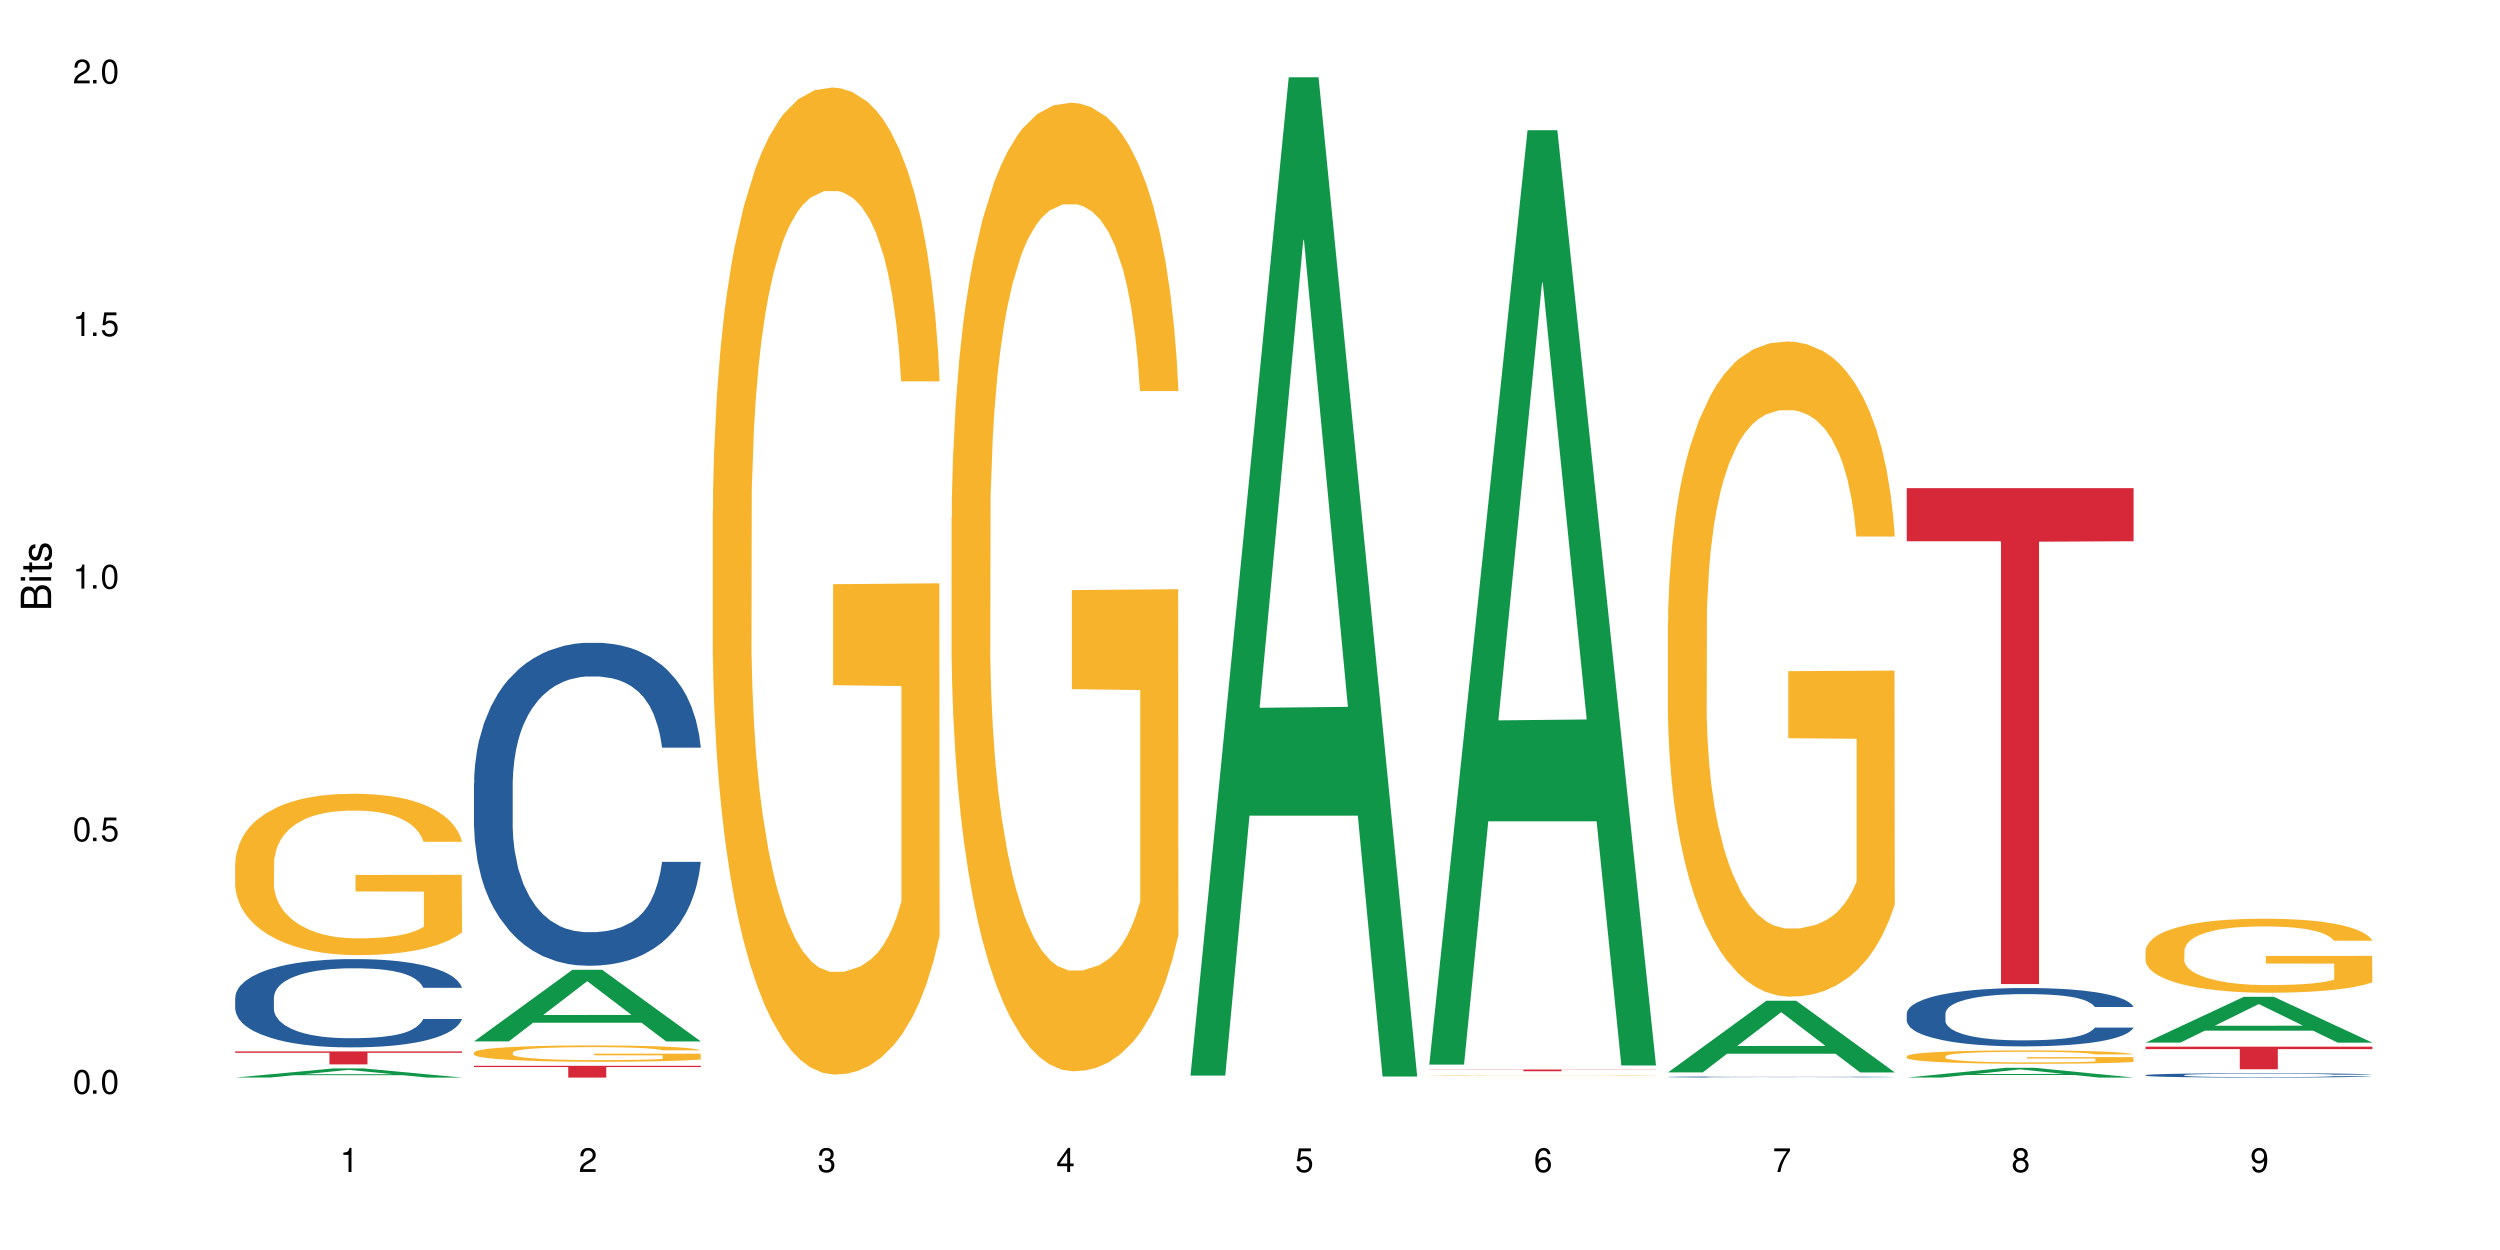 <?xml version="1.0" encoding="UTF-8"?>
<svg xmlns="http://www.w3.org/2000/svg" xmlns:xlink="http://www.w3.org/1999/xlink" width="720" height="360" viewBox="0 0 720 360">
<defs>
<g>
<g id="glyph-0-0">
</g>
<g id="glyph-0-1">
<path d="M 2.641 -6.938 C 2 -6.938 1.422 -6.656 1.078 -6.172 C 0.641 -5.562 0.406 -4.641 0.406 -3.359 C 0.406 -1.016 1.188 0.219 2.641 0.219 C 4.078 0.219 4.859 -1.016 4.859 -3.297 C 4.859 -4.641 4.656 -5.547 4.203 -6.172 C 3.844 -6.656 3.281 -6.938 2.641 -6.938 Z M 2.641 -6.188 C 3.547 -6.188 4 -5.25 4 -3.375 C 4 -1.406 3.562 -0.484 2.625 -0.484 C 1.734 -0.484 1.281 -1.438 1.281 -3.344 C 1.281 -5.25 1.734 -6.188 2.641 -6.188 Z M 2.641 -6.188 "/>
</g>
<g id="glyph-0-2">
<path d="M 1.828 -1 L 0.828 -1 L 0.828 0 L 1.828 0 Z M 1.828 -1 "/>
</g>
<g id="glyph-0-3">
<path d="M 4.562 -6.797 L 1.062 -6.797 L 0.547 -3.094 L 1.328 -3.094 C 1.719 -3.562 2.047 -3.734 2.578 -3.734 C 3.484 -3.734 4.062 -3.109 4.062 -2.094 C 4.062 -1.125 3.484 -0.531 2.578 -0.531 C 1.828 -0.531 1.375 -0.906 1.188 -1.672 L 0.328 -1.672 C 0.453 -1.109 0.547 -0.844 0.75 -0.594 C 1.125 -0.078 1.828 0.219 2.594 0.219 C 3.969 0.219 4.922 -0.781 4.922 -2.219 C 4.922 -3.562 4.031 -4.484 2.719 -4.484 C 2.25 -4.484 1.859 -4.359 1.469 -4.062 L 1.734 -5.969 L 4.562 -5.969 Z M 4.562 -6.797 "/>
</g>
<g id="glyph-0-4">
<path d="M 2.484 -4.938 L 2.484 0 L 3.328 0 L 3.328 -6.938 L 2.766 -6.938 C 2.469 -5.875 2.281 -5.734 0.984 -5.562 L 0.984 -4.938 Z M 2.484 -4.938 "/>
</g>
<g id="glyph-0-5">
<path d="M 4.859 -0.828 L 1.281 -0.828 C 1.359 -1.406 1.672 -1.781 2.5 -2.281 L 3.469 -2.828 C 4.406 -3.344 4.906 -4.062 4.906 -4.906 C 4.906 -5.484 4.672 -6.031 4.266 -6.406 C 3.859 -6.766 3.375 -6.938 2.719 -6.938 C 1.859 -6.938 1.219 -6.625 0.844 -6.031 C 0.609 -5.672 0.5 -5.234 0.484 -4.531 L 1.328 -4.531 C 1.359 -5.016 1.406 -5.281 1.531 -5.516 C 1.75 -5.938 2.188 -6.203 2.703 -6.203 C 3.469 -6.203 4.031 -5.641 4.031 -4.891 C 4.031 -4.344 3.719 -3.859 3.125 -3.516 L 2.234 -3 C 0.812 -2.172 0.406 -1.531 0.328 -0.016 L 4.859 -0.016 Z M 4.859 -0.828 "/>
</g>
<g id="glyph-0-6">
<path d="M 2.125 -3.188 L 2.578 -3.188 C 3.5 -3.188 3.984 -2.766 3.984 -1.922 C 3.984 -1.062 3.469 -0.531 2.594 -0.531 C 1.656 -0.531 1.203 -1 1.156 -2.016 L 0.312 -2.016 C 0.344 -1.453 0.438 -1.094 0.609 -0.781 C 0.953 -0.109 1.625 0.219 2.547 0.219 C 3.953 0.219 4.859 -0.625 4.859 -1.938 C 4.859 -2.828 4.516 -3.297 3.703 -3.594 C 4.344 -3.844 4.656 -4.328 4.656 -5.031 C 4.656 -6.219 3.875 -6.938 2.578 -6.938 C 1.203 -6.938 0.484 -6.172 0.453 -4.703 L 1.297 -4.703 C 1.312 -5.125 1.344 -5.359 1.453 -5.578 C 1.641 -5.969 2.062 -6.203 2.594 -6.203 C 3.344 -6.203 3.797 -5.75 3.797 -5 C 3.797 -4.516 3.609 -4.219 3.25 -4.047 C 3.016 -3.953 2.703 -3.922 2.125 -3.906 Z M 2.125 -3.188 "/>
</g>
<g id="glyph-0-7">
<path d="M 3.141 -1.672 L 3.141 0 L 3.984 0 L 3.984 -1.672 L 4.984 -1.672 L 4.984 -2.438 L 3.984 -2.438 L 3.984 -6.938 L 3.359 -6.938 L 0.266 -2.578 L 0.266 -1.672 Z M 3.141 -2.438 L 1 -2.438 L 3.141 -5.5 Z M 3.141 -2.438 "/>
</g>
<g id="glyph-0-8">
<path d="M 4.781 -5.125 C 4.609 -6.266 3.891 -6.938 2.844 -6.938 C 2.094 -6.938 1.422 -6.578 1.031 -5.953 C 0.594 -5.266 0.406 -4.422 0.406 -3.172 C 0.406 -2 0.578 -1.25 0.984 -0.641 C 1.359 -0.078 1.953 0.219 2.703 0.219 C 3.984 0.219 4.922 -0.75 4.922 -2.094 C 4.922 -3.375 4.062 -4.281 2.844 -4.281 C 2.172 -4.281 1.641 -4.031 1.281 -3.516 C 1.281 -5.234 1.828 -6.188 2.797 -6.188 C 3.391 -6.188 3.797 -5.797 3.938 -5.125 Z M 2.734 -3.531 C 3.547 -3.531 4.062 -2.953 4.062 -2.031 C 4.062 -1.156 3.484 -0.531 2.703 -0.531 C 1.922 -0.531 1.328 -1.188 1.328 -2.078 C 1.328 -2.938 1.906 -3.531 2.734 -3.531 Z M 2.734 -3.531 "/>
</g>
<g id="glyph-0-9">
<path d="M 4.984 -6.797 L 0.438 -6.797 L 0.438 -5.969 L 4.109 -5.969 C 2.5 -3.656 1.828 -2.234 1.328 0 L 2.219 0 C 2.594 -2.172 3.453 -4.047 4.984 -6.094 Z M 4.984 -6.797 "/>
</g>
<g id="glyph-0-10">
<path d="M 3.75 -3.656 C 4.469 -4.094 4.688 -4.438 4.688 -5.078 C 4.688 -6.172 3.844 -6.938 2.641 -6.938 C 1.438 -6.938 0.594 -6.172 0.594 -5.094 C 0.594 -4.438 0.812 -4.094 1.516 -3.656 C 0.734 -3.266 0.359 -2.703 0.359 -1.922 C 0.359 -0.656 1.281 0.219 2.641 0.219 C 3.984 0.219 4.922 -0.656 4.922 -1.922 C 4.922 -2.703 4.531 -3.266 3.75 -3.656 Z M 2.641 -6.188 C 3.359 -6.188 3.812 -5.75 3.812 -5.062 C 3.812 -4.406 3.344 -3.984 2.641 -3.984 C 1.922 -3.984 1.453 -4.406 1.453 -5.078 C 1.453 -5.75 1.922 -6.188 2.641 -6.188 Z M 2.641 -3.266 C 3.484 -3.266 4.062 -2.719 4.062 -1.906 C 4.062 -1.078 3.484 -0.531 2.625 -0.531 C 1.797 -0.531 1.219 -1.094 1.219 -1.906 C 1.219 -2.719 1.781 -3.266 2.641 -3.266 Z M 2.641 -3.266 "/>
</g>
<g id="glyph-0-11">
<path d="M 0.516 -1.578 C 0.672 -0.453 1.406 0.219 2.438 0.219 C 3.188 0.219 3.859 -0.141 4.266 -0.766 C 4.688 -1.453 4.891 -2.297 4.891 -3.547 C 4.891 -4.719 4.703 -5.453 4.312 -6.078 C 3.938 -6.641 3.344 -6.938 2.594 -6.938 C 1.297 -6.938 0.359 -5.969 0.359 -4.625 C 0.359 -3.344 1.234 -2.453 2.453 -2.453 C 3.094 -2.453 3.578 -2.672 4.016 -3.203 C 4 -1.484 3.469 -0.531 2.5 -0.531 C 1.906 -0.531 1.484 -0.906 1.359 -1.578 Z M 2.578 -6.203 C 3.375 -6.203 3.969 -5.531 3.969 -4.641 C 3.969 -3.797 3.391 -3.188 2.547 -3.188 C 1.734 -3.188 1.234 -3.766 1.234 -4.688 C 1.234 -5.562 1.797 -6.203 2.578 -6.203 Z M 2.578 -6.203 "/>
</g>
<g id="glyph-1-0">
</g>
<g id="glyph-1-1">
<path d="M 0 -0.953 L 0 -4.891 C 0 -5.719 -0.234 -6.344 -0.734 -6.797 C -1.188 -7.234 -1.812 -7.469 -2.5 -7.469 C -3.547 -7.469 -4.188 -7 -4.625 -5.875 C -4.984 -6.688 -5.625 -7.094 -6.531 -7.094 C -7.172 -7.094 -7.734 -6.859 -8.141 -6.391 C -8.562 -5.922 -8.75 -5.344 -8.75 -4.5 L -8.75 -0.953 Z M -4.984 -2.062 L -7.766 -2.062 L -7.766 -4.219 C -7.766 -4.844 -7.688 -5.203 -7.453 -5.5 C -7.219 -5.812 -6.859 -5.969 -6.375 -5.969 C -5.891 -5.969 -5.531 -5.812 -5.297 -5.5 C -5.062 -5.203 -4.984 -4.844 -4.984 -4.219 Z M -0.984 -2.062 L -4 -2.062 L -4 -4.781 C -4 -5.766 -3.438 -6.359 -2.484 -6.359 C -1.547 -6.359 -0.984 -5.766 -0.984 -4.781 Z M -0.984 -2.062 "/>
</g>
<g id="glyph-1-2">
<path d="M -6.281 -1.797 L -6.281 -0.797 L 0 -0.797 L 0 -1.797 Z M -8.75 -1.797 L -8.75 -0.797 L -7.484 -0.797 L -7.484 -1.797 Z M -8.75 -1.797 "/>
</g>
<g id="glyph-1-3">
<path d="M -6.281 -3.047 L -6.281 -2.016 L -8.016 -2.016 L -8.016 -1.016 L -6.281 -1.016 L -6.281 -0.172 L -5.469 -0.172 L -5.469 -1.016 L -0.719 -1.016 C -0.078 -1.016 0.281 -1.453 0.281 -2.234 C 0.281 -2.5 0.25 -2.719 0.188 -3.047 L -0.641 -3.047 C -0.609 -2.906 -0.594 -2.766 -0.594 -2.562 C -0.594 -2.141 -0.719 -2.016 -1.156 -2.016 L -5.469 -2.016 L -5.469 -3.047 Z M -6.281 -3.047 "/>
</g>
<g id="glyph-1-4">
<path d="M -4.531 -5.25 C -5.766 -5.25 -6.469 -4.422 -6.469 -2.969 C -6.469 -1.516 -5.719 -0.562 -4.547 -0.562 C -3.562 -0.562 -3.094 -1.062 -2.734 -2.562 L -2.516 -3.484 C -2.344 -4.188 -2.094 -4.469 -1.641 -4.469 C -1.047 -4.469 -0.641 -3.875 -0.641 -3 C -0.641 -2.453 -0.797 -2 -1.062 -1.75 C -1.25 -1.594 -1.422 -1.531 -1.875 -1.469 L -1.875 -0.406 C -0.422 -0.453 0.281 -1.266 0.281 -2.922 C 0.281 -4.5 -0.5 -5.516 -1.719 -5.516 C -2.656 -5.516 -3.172 -4.984 -3.469 -3.734 L -3.703 -2.766 C -3.891 -1.953 -4.156 -1.609 -4.594 -1.609 C -5.188 -1.609 -5.547 -2.125 -5.547 -2.938 C -5.547 -3.75 -5.203 -4.172 -4.531 -4.203 Z M -4.531 -5.25 "/>
</g>
</g>
</defs>
<rect x="-72" y="-36" width="864" height="432" fill="rgb(100%, 100%, 100%)" fill-opacity="1"/>
<path fill-rule="nonzero" fill="rgb(6.275%, 58.824%, 28.235%)" fill-opacity="1" d="M 67.73 310.336 L 67.801 310.336 L 96.07 307.699 L 104.656 307.699 L 133.066 310.34 L 123.082 310.34 L 115.965 309.652 L 84.762 309.652 L 77.781 310.336 L 67.73 310.336 L 87.766 309.367 L 113.102 309.363 L 100.469 308.133 L 100.328 308.129 L 100.188 308.137 L 87.695 309.363 L 87.766 309.367 Z M 67.73 310.336 "/>
<path fill-rule="nonzero" fill="rgb(14.51%, 36.078%, 60%)" fill-opacity="1" d="M 67.73 287.293 L 67.812 287.27 L 67.812 286.711 L 68.051 285.828 L 68.605 284.711 L 69.164 283.945 L 70.598 282.574 L 72.59 281.25 L 74.664 280.23 L 76.176 279.625 L 77.531 279.16 L 80.637 278.301 L 82.629 277.859 L 84.781 277.465 L 87.41 277.07 L 89.324 276.836 L 93.625 276.465 L 96.812 276.301 L 99.281 276.234 L 104.621 276.234 L 107.809 276.324 L 110.117 276.441 L 112.668 276.629 L 114.82 276.836 L 118.562 277.348 L 121.91 278 L 123.426 278.371 L 125.816 279.09 L 127.648 279.789 L 128.922 280.391 L 130.355 281.25 L 131.629 282.297 L 132.586 283.48 L 133.066 284.48 L 121.91 284.48 L 121.352 283.551 L 120.715 282.832 L 119.52 281.879 L 118.324 281.203 L 116.652 280.531 L 115.137 280.09 L 113.066 279.648 L 111.234 279.367 L 109.32 279.16 L 107.488 279.02 L 103.984 278.883 L 99.922 278.883 L 98.406 278.926 L 95.297 279.113 L 93.625 279.277 L 91.234 279.602 L 89.562 279.902 L 87.57 280.367 L 86.215 280.762 L 84.543 281.367 L 83.348 281.902 L 81.992 282.668 L 81.195 283.25 L 80.48 283.898 L 79.84 284.664 L 79.363 285.48 L 79.043 286.34 L 78.887 287.176 L 78.887 290.777 L 79.043 291.613 L 79.441 292.59 L 80.48 294.004 L 81.992 295.238 L 83.746 296.211 L 85.418 296.91 L 86.375 297.234 L 87.648 297.605 L 89.641 298.07 L 92.512 298.535 L 94.184 298.723 L 96.734 298.906 L 99.363 299 L 102.867 299 L 105.977 298.906 L 108.047 298.789 L 110.199 298.605 L 113.145 298.211 L 114.98 297.84 L 116.57 297.398 L 117.766 296.957 L 118.562 296.582 L 119.758 295.863 L 120.715 295.074 L 121.434 294.262 L 121.91 293.473 L 133.066 293.473 L 132.586 294.398 L 131.871 295.305 L 131.152 295.98 L 130.039 296.793 L 128.762 297.512 L 126.93 298.328 L 125.418 298.859 L 123.426 299.441 L 121.59 299.883 L 119.602 300.277 L 116.652 300.742 L 114.738 300.977 L 112.668 301.184 L 110.199 301.371 L 107.09 301.531 L 103.746 301.625 L 100.637 301.648 L 97.289 301.602 L 94.82 301.508 L 91.555 301.301 L 87.492 300.883 L 84.543 300.441 L 82.23 300 L 80.238 299.535 L 78.008 298.906 L 75.141 297.887 L 73.387 297.094 L 72.191 296.445 L 70.84 295.539 L 69.883 294.727 L 68.766 293.426 L 67.969 291.773 L 67.73 290.496 Z M 67.73 287.293 "/>
<path fill-rule="nonzero" fill="rgb(96.863%, 70.196%, 16.863%)" fill-opacity="1" d="M 67.73 248.504 L 67.812 248.461 L 67.812 247.609 L 68.129 245.699 L 68.926 243.07 L 69.961 240.902 L 71.078 239.207 L 71.793 238.312 L 72.988 237.039 L 74.023 236.105 L 76.656 234.195 L 80 232.414 L 81.832 231.648 L 83.906 230.93 L 86.852 230.121 L 88.207 229.824 L 92.352 229.145 L 97.051 228.719 L 102.23 228.594 L 104.621 228.637 L 107.887 228.805 L 112.348 229.273 L 114.898 229.695 L 116.891 230.121 L 118.961 230.672 L 121.512 231.523 L 123.902 232.543 L 125.816 233.559 L 127.727 234.832 L 129.32 236.191 L 130.676 237.676 L 131.871 239.461 L 132.586 240.945 L 133.066 242.434 L 121.988 242.434 L 121.352 240.945 L 120.637 239.801 L 119.441 238.398 L 118.246 237.379 L 117.051 236.574 L 114.82 235.469 L 112.906 234.789 L 110.516 234.195 L 108.207 233.816 L 105.578 233.559 L 103.984 233.477 L 99.762 233.477 L 95.938 233.773 L 93.707 234.113 L 92.113 234.453 L 89.879 235.09 L 88.527 235.598 L 87.73 235.938 L 85.34 237.254 L 83.746 238.441 L 82.871 239.25 L 81.754 240.523 L 80.957 241.668 L 80.082 243.367 L 79.602 244.641 L 78.965 247.527 L 78.887 255.168 L 79.125 256.781 L 79.602 258.52 L 80.238 260.047 L 81.195 261.66 L 82.152 262.895 L 83.824 264.547 L 85.258 265.652 L 86.375 266.375 L 88.527 267.52 L 89.402 267.902 L 91.473 268.664 L 93.625 269.262 L 96.254 269.77 L 98.246 270.023 L 101.434 270.238 L 105.496 270.238 L 110.277 269.98 L 113.305 269.641 L 115.379 269.301 L 116.73 269.004 L 118.406 268.539 L 119.602 268.113 L 120.715 267.648 L 122.07 266.926 L 122.07 256.781 L 102.391 256.738 L 102.391 251.984 L 132.984 251.941 L 133.066 268.539 L 131.391 269.684 L 129.32 270.789 L 127.328 271.637 L 125.258 272.359 L 122.309 273.164 L 119.918 273.676 L 116.254 274.27 L 112.906 274.652 L 109.402 274.906 L 106.293 275.035 L 102.629 275.074 L 99.363 274.992 L 95.855 274.734 L 93.066 274.398 L 90.52 273.973 L 87.969 273.422 L 84.781 272.527 L 82.711 271.809 L 80.559 270.914 L 78.406 269.855 L 76.496 268.707 L 75.219 267.816 L 73.945 266.797 L 72.59 265.523 L 71.316 264.082 L 70.359 262.766 L 69.484 261.281 L 68.848 259.879 L 68.211 257.969 L 67.891 256.441 L 67.73 255.125 Z M 67.73 248.504 "/>
<path fill-rule="nonzero" fill="rgb(83.922%, 15.686%, 22.353%)" fill-opacity="1" d="M 67.73 302.805 L 133.066 302.805 L 133.066 303.207 L 105.836 303.207 L 105.836 306.543 L 94.879 306.543 L 94.879 303.211 L 94.723 303.207 L 67.73 303.207 Z M 67.73 302.805 "/>
<path fill-rule="nonzero" fill="rgb(6.275%, 58.824%, 28.235%)" fill-opacity="1" d="M 136.504 299.914 L 136.574 299.895 L 164.844 279.305 L 173.43 279.305 L 201.836 299.934 L 191.855 299.934 L 184.738 294.547 L 153.535 294.547 L 146.555 299.914 L 136.504 299.914 L 156.535 292.32 L 181.875 292.301 L 169.242 282.672 L 169.102 282.652 L 168.961 282.711 L 156.469 292.301 L 156.535 292.32 Z M 136.504 299.914 "/>
<path fill-rule="nonzero" fill="rgb(14.51%, 36.078%, 60%)" fill-opacity="1" d="M 136.504 225.609 L 136.582 225.523 L 136.582 223.484 L 136.824 220.254 L 137.379 216.172 L 137.938 213.367 L 139.371 208.352 L 141.363 203.508 L 143.434 199.766 L 144.949 197.555 L 146.305 195.855 L 149.41 192.711 L 151.402 191.094 L 153.555 189.648 L 156.184 188.203 L 158.098 187.355 L 162.398 185.992 L 165.586 185.398 L 168.055 185.145 L 173.395 185.145 L 176.582 185.484 L 178.891 185.91 L 181.441 186.59 L 183.594 187.355 L 187.336 189.223 L 190.684 191.605 L 192.195 192.965 L 194.586 195.602 L 196.418 198.152 L 197.695 200.359 L 199.129 203.508 L 200.402 207.332 L 201.359 211.668 L 201.836 215.324 L 190.684 215.324 L 190.125 211.922 L 189.488 209.285 L 188.293 205.801 L 187.098 203.336 L 185.426 200.871 L 183.91 199.254 L 181.84 197.641 L 180.008 196.621 L 178.094 195.855 L 176.262 195.344 L 172.758 194.836 L 168.691 194.836 L 167.18 195.004 L 164.07 195.684 L 162.398 196.281 L 160.008 197.469 L 158.336 198.574 L 156.344 200.277 L 154.988 201.723 L 153.316 203.93 L 152.121 205.887 L 150.766 208.691 L 149.969 210.816 L 149.25 213.199 L 148.613 216.004 L 148.137 218.977 L 147.816 222.125 L 147.66 225.184 L 147.66 238.359 L 147.816 241.422 L 148.215 244.992 L 149.25 250.176 L 150.766 254.684 L 152.52 258.254 L 154.191 260.805 L 155.148 261.992 L 156.422 263.355 L 158.414 265.055 L 161.281 266.754 L 162.957 267.434 L 165.504 268.113 L 168.137 268.453 L 171.641 268.453 L 174.746 268.113 L 176.82 267.691 L 178.973 267.008 L 181.918 265.562 L 183.75 264.203 L 185.344 262.59 L 186.539 260.973 L 187.336 259.613 L 188.531 256.977 L 189.488 254.09 L 190.203 251.113 L 190.684 248.223 L 201.836 248.223 L 201.359 251.621 L 200.645 254.938 L 199.926 257.402 L 198.809 260.379 L 197.535 263.016 L 195.703 265.988 L 194.188 267.945 L 192.195 270.07 L 190.363 271.684 L 188.371 273.129 L 185.426 274.832 L 183.512 275.68 L 181.441 276.445 L 178.973 277.125 L 175.863 277.723 L 172.516 278.062 L 169.41 278.145 L 166.062 277.977 L 163.594 277.637 L 160.328 276.871 L 156.262 275.34 L 153.316 273.727 L 151.004 272.109 L 149.012 270.41 L 146.781 268.113 L 143.914 264.375 L 142.16 261.484 L 140.965 259.105 L 139.609 255.789 L 138.656 252.812 L 137.539 248.051 L 136.742 242.016 L 136.504 237.34 Z M 136.504 225.609 "/>
<path fill-rule="nonzero" fill="rgb(96.863%, 70.196%, 16.863%)" fill-opacity="1" d="M 136.504 303.105 L 136.582 303.102 L 136.582 303.016 L 136.902 302.82 L 137.699 302.555 L 138.734 302.336 L 139.852 302.164 L 140.566 302.074 L 141.762 301.945 L 142.797 301.852 L 145.426 301.656 L 148.773 301.477 L 150.605 301.398 L 152.68 301.328 L 155.625 301.246 L 156.98 301.215 L 161.125 301.145 L 165.824 301.102 L 171.004 301.09 L 173.395 301.094 L 176.66 301.113 L 181.121 301.16 L 183.672 301.203 L 185.664 301.246 L 187.734 301.301 L 190.285 301.387 L 192.676 301.488 L 194.586 301.594 L 196.5 301.723 L 198.094 301.859 L 199.449 302.008 L 200.645 302.191 L 201.359 302.34 L 201.836 302.488 L 190.762 302.488 L 190.125 302.34 L 189.41 302.223 L 188.215 302.082 L 187.02 301.98 L 185.824 301.898 L 183.594 301.785 L 181.68 301.719 L 179.289 301.656 L 176.98 301.617 L 174.348 301.594 L 172.758 301.582 L 168.535 301.582 L 164.707 301.613 L 162.477 301.648 L 160.883 301.684 L 158.652 301.746 L 157.301 301.797 L 156.504 301.832 L 154.113 301.965 L 152.52 302.086 L 151.641 302.168 L 150.527 302.297 L 149.73 302.414 L 148.852 302.586 L 148.375 302.715 L 147.738 303.004 L 147.66 303.777 L 147.898 303.941 L 148.375 304.117 L 149.012 304.273 L 149.969 304.438 L 150.926 304.559 L 152.598 304.727 L 154.031 304.84 L 155.148 304.914 L 157.301 305.027 L 158.176 305.066 L 160.246 305.145 L 162.398 305.203 L 165.027 305.258 L 167.02 305.281 L 170.207 305.305 L 174.27 305.305 L 179.051 305.277 L 182.078 305.242 L 184.148 305.207 L 185.504 305.18 L 187.176 305.133 L 188.371 305.09 L 189.488 305.043 L 190.844 304.969 L 190.844 303.941 L 171.164 303.938 L 171.164 303.457 L 201.758 303.453 L 201.836 305.133 L 200.164 305.246 L 198.094 305.359 L 196.102 305.445 L 194.031 305.52 L 191.082 305.602 L 188.691 305.652 L 185.027 305.711 L 181.68 305.75 L 178.176 305.777 L 175.066 305.789 L 171.402 305.793 L 168.137 305.785 L 164.629 305.758 L 161.84 305.723 L 159.289 305.68 L 156.742 305.625 L 153.555 305.535 L 151.484 305.461 L 149.332 305.371 L 147.18 305.266 L 145.27 305.148 L 143.992 305.059 L 142.719 304.957 L 141.363 304.828 L 140.09 304.68 L 139.133 304.547 L 138.258 304.398 L 137.617 304.254 L 136.98 304.062 L 136.664 303.906 L 136.504 303.773 Z M 136.504 303.105 "/>
<path fill-rule="nonzero" fill="rgb(83.922%, 15.686%, 22.353%)" fill-opacity="1" d="M 136.504 306.949 L 201.836 306.949 L 201.836 307.312 L 174.609 307.316 L 174.609 310.34 L 163.652 310.34 L 163.652 307.32 L 163.496 307.312 L 136.504 307.312 Z M 136.504 306.949 "/>
<path fill-rule="nonzero" fill="rgb(96.863%, 70.196%, 16.863%)" fill-opacity="1" d="M 205.277 146.961 L 205.355 146.699 L 205.355 141.508 L 205.676 129.824 L 206.473 113.727 L 207.508 100.488 L 208.621 90.102 L 209.34 84.648 L 210.535 76.863 L 211.57 71.148 L 214.199 59.465 L 217.547 48.562 L 219.379 43.891 L 221.449 39.477 L 224.398 34.543 L 225.754 32.727 L 229.895 28.57 L 234.598 25.977 L 239.777 25.195 L 242.168 25.457 L 245.434 26.492 L 249.895 29.352 L 252.445 31.945 L 254.438 34.543 L 256.508 37.918 L 259.059 43.109 L 261.449 49.34 L 263.359 55.57 L 265.273 63.359 L 266.867 71.668 L 268.219 80.754 L 269.414 91.66 L 270.133 100.746 L 270.609 109.832 L 259.535 109.832 L 258.898 100.746 L 258.18 93.738 L 256.984 85.168 L 255.789 78.938 L 254.594 74.004 L 252.363 67.254 L 250.453 63.102 L 248.062 59.465 L 245.75 57.129 L 243.121 55.57 L 241.527 55.055 L 237.305 55.055 L 233.48 56.871 L 231.25 58.945 L 229.656 61.023 L 227.426 64.918 L 226.07 68.035 L 225.273 70.109 L 222.883 78.16 L 221.293 85.43 L 220.414 90.363 L 219.301 98.152 L 218.504 105.16 L 217.625 115.547 L 217.148 123.336 L 216.512 140.988 L 216.43 187.723 L 216.672 197.586 L 217.148 208.23 L 217.785 217.578 L 218.742 227.445 L 219.699 234.973 L 221.371 245.098 L 222.805 251.848 L 223.922 256.262 L 226.07 263.273 L 226.949 265.609 L 229.02 270.281 L 231.172 273.918 L 233.801 277.031 L 235.793 278.59 L 238.98 279.887 L 243.043 279.887 L 247.824 278.332 L 250.852 276.254 L 252.922 274.176 L 254.277 272.359 L 255.949 269.504 L 257.145 266.906 L 258.262 264.051 L 259.613 259.637 L 259.613 197.586 L 239.934 197.328 L 239.934 168.25 L 270.531 167.988 L 270.609 269.504 L 268.938 276.512 L 266.867 283.262 L 264.875 288.457 L 262.801 292.871 L 259.855 297.801 L 257.465 300.918 L 253.801 304.551 L 250.453 306.891 L 246.945 308.445 L 243.84 309.227 L 240.176 309.484 L 236.906 308.965 L 233.402 307.41 L 230.613 305.332 L 228.062 302.734 L 225.516 299.359 L 222.328 293.906 L 220.254 289.496 L 218.105 284.043 L 215.953 277.551 L 214.039 270.543 L 212.766 265.09 L 211.492 258.859 L 210.137 251.07 L 208.863 242.242 L 207.906 234.195 L 207.027 225.105 L 206.391 216.539 L 205.754 204.855 L 205.438 195.512 L 205.277 187.461 Z M 205.277 146.961 "/>
<path fill-rule="nonzero" fill="rgb(96.863%, 70.196%, 16.863%)" fill-opacity="1" d="M 274.051 149.055 L 274.129 148.801 L 274.129 143.703 L 274.449 132.238 L 275.246 116.445 L 276.281 103.449 L 277.395 93.262 L 278.113 87.91 L 279.309 80.266 L 280.344 74.664 L 282.973 63.199 L 286.32 52.496 L 288.152 47.91 L 290.223 43.582 L 293.172 38.738 L 294.527 36.957 L 298.668 32.879 L 303.371 30.332 L 308.547 29.57 L 310.938 29.824 L 314.207 30.844 L 318.668 33.645 L 321.219 36.191 L 323.207 38.738 L 325.281 42.051 L 327.832 47.148 L 330.219 53.262 L 332.133 59.375 L 334.043 67.02 L 335.637 75.172 L 336.992 84.09 L 338.188 94.789 L 338.906 103.707 L 339.383 112.621 L 328.309 112.621 L 327.672 103.707 L 326.953 96.828 L 325.758 88.418 L 324.562 82.305 L 323.367 77.465 L 321.137 70.84 L 319.227 66.766 L 316.836 63.199 L 314.523 60.906 L 311.895 59.375 L 310.301 58.867 L 306.078 58.867 L 302.254 60.648 L 300.023 62.688 L 298.43 64.727 L 296.199 68.547 L 294.844 71.605 L 294.047 73.645 L 291.656 81.539 L 290.062 88.676 L 289.188 93.516 L 288.07 101.156 L 287.273 108.035 L 286.398 118.227 L 285.922 125.871 L 285.285 143.195 L 285.203 189.051 L 285.441 198.734 L 285.922 209.18 L 286.559 218.352 L 287.516 228.031 L 288.469 235.422 L 290.145 245.355 L 291.578 251.98 L 292.691 256.312 L 294.844 263.191 L 295.723 265.484 L 297.793 270.066 L 299.945 273.637 L 302.574 276.691 L 304.566 278.223 L 307.75 279.496 L 311.816 279.496 L 316.598 277.965 L 319.625 275.93 L 321.695 273.891 L 323.051 272.105 L 324.723 269.305 L 325.918 266.758 L 327.035 263.953 L 328.387 259.621 L 328.387 198.734 L 308.707 198.48 L 308.707 169.945 L 339.305 169.691 L 339.383 269.305 L 337.711 276.184 L 335.637 282.805 L 333.645 287.902 L 331.574 292.234 L 328.625 297.074 L 326.238 300.129 L 322.57 303.699 L 319.227 305.992 L 315.719 307.52 L 312.613 308.285 L 308.945 308.539 L 305.68 308.027 L 302.176 306.5 L 299.387 304.461 L 296.836 301.914 L 294.285 298.602 L 291.102 293.254 L 289.027 288.922 L 286.875 283.57 L 284.727 277.203 L 282.812 270.324 L 281.539 264.973 L 280.266 258.859 L 278.91 251.215 L 277.633 242.555 L 276.68 234.656 L 275.801 225.738 L 275.164 217.332 L 274.527 205.867 L 274.207 196.695 L 274.051 188.797 Z M 274.051 149.055 "/>
<path fill-rule="nonzero" fill="rgb(6.275%, 58.824%, 28.235%)" fill-opacity="1" d="M 342.82 309.766 L 342.891 309.496 L 371.16 22.25 L 379.746 22.25 L 408.156 310.035 L 398.176 310.035 L 391.055 234.914 L 359.852 234.914 L 352.875 309.766 L 342.82 309.766 L 362.855 203.84 L 388.191 203.57 L 375.559 69.27 L 375.418 69 L 375.281 69.812 L 362.785 203.57 L 362.855 203.84 Z M 342.82 309.766 "/>
<path fill-rule="nonzero" fill="rgb(6.275%, 58.824%, 28.235%)" fill-opacity="1" d="M 411.594 306.605 L 411.664 306.355 L 439.934 37.492 L 448.52 37.492 L 476.93 306.859 L 466.945 306.859 L 459.828 236.547 L 428.625 236.547 L 421.645 306.605 L 411.594 306.605 L 431.629 207.461 L 456.965 207.207 L 444.332 81.504 L 444.191 81.25 L 444.051 82.008 L 431.559 207.207 L 431.629 207.461 Z M 411.594 306.605 "/>
<path fill-rule="nonzero" fill="rgb(96.863%, 70.196%, 16.863%)" fill-opacity="1" d="M 411.594 309.734 L 411.676 309.734 L 411.676 309.73 L 411.992 309.727 L 412.789 309.719 L 413.824 309.711 L 414.941 309.707 L 415.656 309.703 L 416.852 309.699 L 417.891 309.699 L 420.52 309.691 L 423.863 309.688 L 425.695 309.684 L 427.77 309.684 L 430.715 309.68 L 432.07 309.68 L 436.215 309.676 L 451.75 309.676 L 456.211 309.68 L 460.754 309.68 L 462.824 309.684 L 465.375 309.684 L 467.766 309.688 L 469.68 309.691 L 471.59 309.695 L 473.184 309.699 L 474.539 309.703 L 475.734 309.707 L 476.449 309.711 L 476.93 309.719 L 465.855 309.719 L 465.215 309.711 L 464.5 309.711 L 463.305 309.703 L 462.109 309.703 L 460.914 309.699 L 458.684 309.695 L 456.77 309.695 L 454.379 309.691 L 435.977 309.691 L 433.746 309.695 L 432.391 309.695 L 431.594 309.699 L 429.203 309.703 L 427.609 309.703 L 426.734 309.707 L 425.617 309.711 L 424.82 309.715 L 423.945 309.719 L 423.465 309.723 L 422.828 309.73 L 422.75 309.754 L 423.465 309.766 L 424.105 309.77 L 425.059 309.773 L 426.016 309.777 L 427.688 309.781 L 429.125 309.785 L 430.238 309.789 L 432.391 309.793 L 435.336 309.793 L 437.488 309.797 L 442.109 309.797 L 445.297 309.801 L 449.359 309.801 L 454.141 309.797 L 460.594 309.797 L 462.27 309.793 L 464.578 309.793 L 465.934 309.789 L 465.934 309.758 L 446.254 309.758 L 446.254 309.746 L 476.848 309.746 L 476.93 309.793 L 475.254 309.797 L 473.184 309.801 L 471.191 309.805 L 469.121 309.805 L 466.172 309.809 L 463.781 309.809 L 460.117 309.812 L 436.93 309.812 L 434.383 309.809 L 431.832 309.809 L 428.645 309.805 L 426.574 309.805 L 422.27 309.797 L 420.359 309.793 L 419.082 309.793 L 417.809 309.789 L 416.453 309.785 L 415.18 309.781 L 414.223 309.777 L 413.348 309.773 L 412.711 309.77 L 412.074 309.762 L 411.754 309.758 L 411.594 309.754 Z M 411.594 309.734 "/>
<path fill-rule="nonzero" fill="rgb(83.922%, 15.686%, 22.353%)" fill-opacity="1" d="M 411.594 308.016 L 476.93 308.016 L 476.93 308.07 L 449.699 308.07 L 449.699 308.52 L 438.746 308.52 L 438.746 308.07 L 411.594 308.07 Z M 411.594 308.016 "/>
<path fill-rule="nonzero" fill="rgb(6.275%, 58.824%, 28.235%)" fill-opacity="1" d="M 480.367 308.844 L 480.438 308.824 L 508.707 288.211 L 517.293 288.211 L 545.703 308.863 L 535.719 308.863 L 528.602 303.473 L 497.398 303.473 L 490.418 308.844 L 480.367 308.844 L 500.398 301.242 L 525.738 301.223 L 513.105 291.586 L 512.965 291.566 L 512.824 291.625 L 500.332 301.223 L 500.398 301.242 Z M 480.367 308.844 "/>
<path fill-rule="nonzero" fill="rgb(14.51%, 36.078%, 60%)" fill-opacity="1" d="M 480.367 310.16 L 480.445 310.16 L 480.445 310.152 L 480.688 310.141 L 481.242 310.125 L 481.801 310.117 L 483.234 310.098 L 485.227 310.082 L 487.301 310.07 L 488.812 310.062 L 490.168 310.055 L 493.273 310.047 L 495.266 310.039 L 497.418 310.035 L 500.047 310.031 L 501.961 310.027 L 506.262 310.023 L 509.449 310.02 L 520.445 310.02 L 522.754 310.023 L 525.305 310.023 L 527.457 310.027 L 531.199 310.035 L 534.547 310.043 L 536.059 310.047 L 538.449 310.055 L 540.285 310.066 L 541.559 310.07 L 542.992 310.082 L 544.266 310.098 L 545.223 310.109 L 545.703 310.125 L 534.547 310.125 L 533.988 310.113 L 533.352 310.102 L 532.156 310.09 L 530.961 310.082 L 529.289 310.074 L 527.773 310.066 L 525.703 310.062 L 523.871 310.059 L 521.957 310.055 L 507.934 310.055 L 506.262 310.059 L 503.871 310.062 L 502.199 310.066 L 500.207 310.07 L 498.852 310.078 L 497.18 310.086 L 495.984 310.09 L 494.629 310.102 L 493.832 310.109 L 493.117 310.117 L 492.477 310.125 L 492 310.137 L 491.68 310.148 L 491.523 310.156 L 491.523 310.203 L 491.68 310.215 L 492.078 310.227 L 493.117 310.242 L 494.629 310.258 L 496.383 310.27 L 498.055 310.281 L 499.012 310.285 L 500.285 310.289 L 502.277 310.293 L 505.145 310.301 L 506.82 310.301 L 509.367 310.305 L 520.684 310.305 L 522.836 310.301 L 525.781 310.297 L 527.613 310.293 L 529.207 310.285 L 530.402 310.281 L 531.199 310.277 L 532.395 310.266 L 533.352 310.258 L 534.07 310.246 L 534.547 310.238 L 545.703 310.238 L 545.223 310.25 L 544.508 310.258 L 543.789 310.27 L 542.672 310.277 L 541.398 310.289 L 539.566 310.297 L 538.051 310.305 L 536.059 310.312 L 534.227 310.316 L 532.234 310.32 L 529.289 310.328 L 527.375 310.332 L 525.305 310.332 L 522.836 310.336 L 519.727 310.336 L 516.379 310.34 L 509.926 310.34 L 507.457 310.336 L 504.191 310.336 L 500.125 310.328 L 497.18 310.324 L 494.867 310.32 L 492.875 310.312 L 490.645 310.305 L 487.777 310.293 L 486.023 310.281 L 484.828 310.273 L 483.473 310.262 L 482.52 310.254 L 481.402 310.234 L 480.605 310.215 L 480.367 310.199 Z M 480.367 310.16 "/>
<path fill-rule="nonzero" fill="rgb(96.863%, 70.196%, 16.863%)" fill-opacity="1" d="M 480.367 179.168 L 480.445 178.992 L 480.445 175.547 L 480.766 167.793 L 481.562 157.105 L 482.598 148.316 L 483.715 141.422 L 484.43 137.801 L 485.625 132.633 L 486.66 128.84 L 489.289 121.086 L 492.637 113.848 L 494.469 110.746 L 496.543 107.812 L 499.488 104.539 L 500.844 103.332 L 504.988 100.574 L 509.688 98.852 L 514.867 98.336 L 517.258 98.508 L 520.523 99.195 L 524.984 101.094 L 527.535 102.816 L 529.527 104.539 L 531.598 106.781 L 534.148 110.227 L 536.539 114.363 L 538.449 118.5 L 540.363 123.672 L 541.957 129.184 L 543.312 135.219 L 544.508 142.457 L 545.223 148.488 L 545.703 154.52 L 534.625 154.52 L 533.988 148.488 L 533.273 143.836 L 532.078 138.148 L 530.883 134.012 L 529.688 130.738 L 527.457 126.254 L 525.543 123.496 L 523.152 121.086 L 520.844 119.535 L 518.215 118.5 L 516.621 118.156 L 512.398 118.156 L 508.574 119.363 L 506.34 120.742 L 504.746 122.117 L 502.516 124.703 L 501.164 126.773 L 500.367 128.152 L 497.977 133.492 L 496.383 138.32 L 495.504 141.594 L 494.391 146.766 L 493.594 151.418 L 492.719 158.312 L 492.238 163.484 L 491.602 175.203 L 491.523 206.223 L 491.762 212.773 L 492.238 219.84 L 492.875 226.043 L 493.832 232.594 L 494.789 237.59 L 496.461 244.312 L 497.895 248.793 L 499.012 251.723 L 501.164 256.379 L 502.039 257.93 L 504.109 261.031 L 506.262 263.445 L 508.891 265.512 L 510.883 266.547 L 514.07 267.406 L 518.133 267.406 L 522.914 266.375 L 525.941 264.996 L 528.012 263.617 L 529.367 262.41 L 531.039 260.516 L 532.234 258.789 L 533.352 256.895 L 534.707 253.965 L 534.707 212.773 L 515.027 212.602 L 515.027 193.297 L 545.621 193.125 L 545.703 260.516 L 544.027 265.168 L 541.957 269.648 L 539.965 273.094 L 537.895 276.023 L 534.945 279.301 L 532.555 281.367 L 528.891 283.781 L 525.543 285.332 L 522.039 286.367 L 518.93 286.883 L 515.266 287.055 L 512 286.711 L 508.492 285.676 L 505.703 284.297 L 503.156 282.574 L 500.605 280.332 L 497.418 276.715 L 495.348 273.785 L 493.195 270.164 L 491.043 265.855 L 489.133 261.203 L 487.855 257.586 L 486.582 253.449 L 485.227 248.277 L 483.953 242.418 L 482.996 237.074 L 482.121 231.043 L 481.484 225.355 L 480.844 217.598 L 480.527 211.395 L 480.367 206.051 Z M 480.367 179.168 "/>
<path fill-rule="nonzero" fill="rgb(6.275%, 58.824%, 28.235%)" fill-opacity="1" d="M 549.141 310.336 L 549.211 310.336 L 577.48 307.535 L 586.066 307.535 L 614.473 310.34 L 604.492 310.34 L 597.371 309.605 L 566.172 309.605 L 559.191 310.336 L 549.141 310.336 L 569.172 309.305 L 594.512 309.301 L 581.875 307.992 L 581.738 307.992 L 581.598 308 L 569.102 309.301 L 569.172 309.305 Z M 549.141 310.336 "/>
<path fill-rule="nonzero" fill="rgb(14.51%, 36.078%, 60%)" fill-opacity="1" d="M 549.141 291.871 L 549.219 291.855 L 549.219 291.488 L 549.457 290.902 L 550.016 290.168 L 550.574 289.66 L 552.008 288.754 L 554 287.879 L 556.07 287.203 L 557.586 286.805 L 558.941 286.496 L 562.047 285.93 L 564.039 285.637 L 566.191 285.375 L 568.82 285.113 L 570.73 284.961 L 575.035 284.715 L 578.223 284.609 L 580.691 284.562 L 586.031 284.562 L 589.215 284.625 L 591.527 284.699 L 594.078 284.824 L 596.227 284.961 L 599.973 285.301 L 603.32 285.73 L 604.832 285.977 L 607.223 286.449 L 609.055 286.91 L 610.332 287.312 L 611.766 287.879 L 613.039 288.57 L 613.996 289.352 L 614.473 290.012 L 603.32 290.012 L 602.762 289.398 L 602.125 288.922 L 600.93 288.293 L 599.734 287.848 L 598.062 287.402 L 596.547 287.109 L 594.477 286.82 L 592.645 286.637 L 590.73 286.496 L 588.898 286.406 L 585.391 286.312 L 581.328 286.312 L 579.816 286.344 L 576.707 286.465 L 575.035 286.574 L 572.645 286.789 L 570.973 286.988 L 568.98 287.297 L 567.625 287.555 L 565.953 287.957 L 564.758 288.309 L 563.402 288.816 L 562.605 289.199 L 561.887 289.629 L 561.25 290.137 L 560.773 290.672 L 560.453 291.242 L 560.293 291.793 L 560.293 294.176 L 560.453 294.727 L 560.852 295.371 L 561.887 296.309 L 563.402 297.121 L 565.156 297.77 L 566.828 298.23 L 567.785 298.445 L 569.059 298.688 L 571.051 298.996 L 573.918 299.305 L 575.594 299.426 L 578.141 299.551 L 580.77 299.609 L 584.277 299.609 L 587.383 299.551 L 589.457 299.473 L 591.605 299.348 L 594.555 299.09 L 596.387 298.844 L 597.98 298.551 L 599.176 298.258 L 599.973 298.012 L 601.168 297.539 L 602.125 297.016 L 602.84 296.477 L 603.32 295.957 L 614.473 295.957 L 613.996 296.57 L 613.277 297.168 L 612.562 297.613 L 611.445 298.152 L 610.172 298.629 L 608.34 299.164 L 606.824 299.52 L 604.832 299.902 L 603 300.195 L 601.008 300.457 L 598.062 300.762 L 596.148 300.914 L 594.078 301.055 L 591.605 301.176 L 588.5 301.285 L 585.152 301.348 L 582.047 301.359 L 578.699 301.332 L 576.23 301.27 L 572.965 301.129 L 568.898 300.855 L 565.953 300.562 L 563.641 300.27 L 561.648 299.965 L 559.418 299.551 L 556.551 298.875 L 554.797 298.352 L 553.602 297.922 L 552.246 297.324 L 551.293 296.785 L 550.176 295.926 L 549.379 294.836 L 549.141 293.992 Z M 549.141 291.871 "/>
<path fill-rule="nonzero" fill="rgb(96.863%, 70.196%, 16.863%)" fill-opacity="1" d="M 549.141 304.172 L 549.219 304.168 L 549.219 304.098 L 549.539 303.938 L 550.336 303.719 L 551.371 303.539 L 552.484 303.398 L 553.203 303.324 L 554.398 303.219 L 555.434 303.141 L 558.062 302.984 L 561.41 302.836 L 563.242 302.773 L 565.312 302.711 L 568.262 302.645 L 569.617 302.621 L 573.758 302.562 L 578.461 302.527 L 583.641 302.52 L 586.031 302.523 L 589.297 302.535 L 593.758 302.574 L 596.309 302.609 L 598.301 302.645 L 600.371 302.691 L 602.922 302.762 L 605.312 302.848 L 607.223 302.93 L 609.137 303.035 L 610.73 303.148 L 612.082 303.273 L 613.277 303.422 L 613.996 303.543 L 614.473 303.668 L 603.398 303.668 L 602.762 303.543 L 602.043 303.449 L 600.848 303.332 L 599.652 303.246 L 598.461 303.18 L 596.227 303.09 L 594.316 303.031 L 591.926 302.984 L 589.613 302.953 L 586.984 302.93 L 585.391 302.922 L 581.168 302.922 L 577.344 302.949 L 575.113 302.977 L 573.52 303.004 L 571.289 303.059 L 569.934 303.102 L 569.137 303.129 L 566.75 303.238 L 565.156 303.336 L 564.277 303.402 L 563.164 303.508 L 562.367 303.605 L 561.488 303.746 L 561.012 303.852 L 560.375 304.09 L 560.293 304.727 L 560.535 304.859 L 561.012 305.004 L 561.648 305.129 L 562.605 305.266 L 563.562 305.367 L 565.234 305.504 L 566.668 305.594 L 567.785 305.656 L 569.934 305.75 L 570.812 305.781 L 572.883 305.844 L 575.035 305.895 L 577.664 305.938 L 579.656 305.957 L 582.844 305.977 L 586.906 305.977 L 591.688 305.953 L 594.715 305.926 L 596.785 305.898 L 598.141 305.875 L 599.812 305.836 L 601.008 305.801 L 602.125 305.762 L 603.48 305.699 L 603.48 304.859 L 583.797 304.855 L 583.797 304.461 L 614.395 304.457 L 614.473 305.836 L 612.801 305.93 L 610.73 306.023 L 608.738 306.094 L 606.664 306.152 L 603.719 306.219 L 601.328 306.262 L 597.664 306.312 L 594.316 306.344 L 590.809 306.363 L 587.703 306.375 L 584.039 306.379 L 580.77 306.371 L 577.266 306.348 L 574.477 306.32 L 571.926 306.285 L 569.379 306.242 L 566.191 306.168 L 564.117 306.105 L 561.969 306.031 L 559.816 305.945 L 557.902 305.848 L 556.629 305.773 L 555.355 305.691 L 554 305.586 L 552.727 305.465 L 551.77 305.355 L 550.895 305.23 L 550.254 305.117 L 549.617 304.957 L 549.301 304.832 L 549.141 304.723 Z M 549.141 304.172 "/>
<path fill-rule="nonzero" fill="rgb(83.922%, 15.686%, 22.353%)" fill-opacity="1" d="M 549.141 140.59 L 614.473 140.59 L 614.473 155.875 L 587.246 156.012 L 587.246 283.406 L 576.289 283.406 L 576.289 156.145 L 576.129 155.875 L 549.141 155.875 Z M 549.141 140.59 "/>
<path fill-rule="nonzero" fill="rgb(6.275%, 58.824%, 28.235%)" fill-opacity="1" d="M 617.914 300.273 L 617.98 300.262 L 646.25 287.07 L 654.836 287.07 L 683.246 300.285 L 673.266 300.285 L 666.145 296.836 L 634.945 296.836 L 627.965 300.273 L 617.914 300.273 L 637.945 295.41 L 663.285 295.398 L 650.648 289.227 L 650.512 289.215 L 650.371 289.254 L 637.875 295.398 L 637.945 295.41 Z M 617.914 300.273 "/>
<path fill-rule="nonzero" fill="rgb(14.51%, 36.078%, 60%)" fill-opacity="1" d="M 617.914 309.637 L 617.992 309.637 L 617.992 309.609 L 618.23 309.566 L 618.789 309.512 L 619.348 309.473 L 620.781 309.406 L 622.773 309.344 L 624.844 309.293 L 626.359 309.262 L 627.711 309.238 L 630.82 309.199 L 632.812 309.176 L 634.965 309.156 L 637.594 309.137 L 639.504 309.125 L 643.809 309.109 L 646.996 309.102 L 649.465 309.098 L 654.801 309.098 L 657.988 309.102 L 660.301 309.105 L 662.852 309.117 L 665 309.125 L 668.746 309.152 L 672.094 309.184 L 673.605 309.203 L 675.996 309.238 L 677.828 309.27 L 679.102 309.301 L 680.539 309.344 L 681.812 309.395 L 682.77 309.453 L 683.246 309.5 L 672.094 309.5 L 671.535 309.453 L 670.898 309.418 L 669.703 309.371 L 668.508 309.34 L 666.832 309.309 L 665.32 309.285 L 663.246 309.266 L 661.414 309.25 L 659.504 309.238 L 657.672 309.234 L 654.164 309.227 L 650.102 309.227 L 648.586 309.23 L 645.48 309.238 L 643.809 309.246 L 641.418 309.262 L 639.742 309.277 L 637.75 309.301 L 636.398 309.32 L 634.723 309.348 L 633.527 309.375 L 632.176 309.41 L 631.379 309.441 L 630.66 309.473 L 630.023 309.508 L 629.547 309.551 L 629.227 309.59 L 629.066 309.633 L 629.066 309.809 L 629.227 309.848 L 629.625 309.898 L 630.66 309.965 L 632.176 310.027 L 633.926 310.074 L 635.602 310.109 L 636.559 310.125 L 637.832 310.141 L 639.824 310.164 L 642.691 310.188 L 644.363 310.195 L 646.914 310.207 L 649.543 310.211 L 653.051 310.211 L 656.156 310.207 L 658.227 310.199 L 660.379 310.191 L 663.328 310.172 L 665.16 310.152 L 666.754 310.133 L 668.746 310.094 L 669.941 310.055 L 670.898 310.02 L 671.613 309.977 L 672.094 309.941 L 683.246 309.941 L 682.77 309.984 L 682.051 310.031 L 681.336 310.062 L 680.219 310.102 L 678.945 310.137 L 677.113 310.176 L 675.598 310.203 L 673.605 310.23 L 671.773 310.254 L 669.781 310.273 L 666.832 310.297 L 664.922 310.305 L 662.852 310.316 L 660.379 310.324 L 657.273 310.332 L 653.926 310.34 L 650.82 310.34 L 647.473 310.336 L 645.004 310.332 L 641.734 310.324 L 637.672 310.301 L 634.723 310.281 L 632.414 310.258 L 630.422 310.234 L 628.191 310.207 L 625.324 310.156 L 623.57 310.117 L 622.375 310.086 L 621.02 310.039 L 620.062 310 L 618.949 309.938 L 618.152 309.855 L 617.914 309.793 Z M 617.914 309.637 "/>
<path fill-rule="nonzero" fill="rgb(96.863%, 70.196%, 16.863%)" fill-opacity="1" d="M 617.914 273.719 L 617.992 273.699 L 617.992 273.309 L 618.312 272.434 L 619.109 271.227 L 620.145 270.234 L 621.258 269.453 L 621.977 269.047 L 623.172 268.461 L 624.207 268.031 L 626.836 267.156 L 630.184 266.336 L 632.016 265.988 L 634.086 265.656 L 637.035 265.285 L 638.391 265.148 L 642.531 264.84 L 647.234 264.645 L 652.414 264.586 L 654.801 264.605 L 658.07 264.684 L 662.531 264.895 L 665.082 265.09 L 667.074 265.285 L 669.145 265.539 L 671.695 265.93 L 674.082 266.395 L 675.996 266.863 L 677.91 267.449 L 679.5 268.07 L 680.855 268.754 L 682.051 269.57 L 682.77 270.254 L 683.246 270.934 L 672.172 270.934 L 671.535 270.254 L 670.816 269.727 L 669.621 269.082 L 668.426 268.617 L 667.23 268.246 L 665 267.738 L 663.09 267.43 L 660.699 267.156 L 658.387 266.98 L 655.758 266.863 L 654.164 266.824 L 649.941 266.824 L 646.117 266.961 L 643.887 267.117 L 642.293 267.273 L 640.062 267.566 L 638.707 267.797 L 637.91 267.953 L 635.52 268.559 L 633.926 269.102 L 633.051 269.473 L 631.934 270.059 L 631.141 270.582 L 630.262 271.363 L 629.785 271.945 L 629.148 273.273 L 629.066 276.777 L 629.305 277.516 L 629.785 278.316 L 630.422 279.016 L 631.379 279.758 L 632.332 280.32 L 634.008 281.082 L 635.441 281.59 L 636.559 281.918 L 638.707 282.445 L 639.586 282.621 L 641.656 282.973 L 643.809 283.242 L 646.438 283.477 L 648.43 283.594 L 651.617 283.691 L 655.68 283.691 L 660.461 283.574 L 663.488 283.418 L 665.559 283.262 L 666.914 283.125 L 668.586 282.914 L 669.781 282.719 L 670.898 282.504 L 672.25 282.172 L 672.25 277.516 L 652.57 277.496 L 652.57 275.316 L 683.168 275.297 L 683.246 282.914 L 681.574 283.438 L 679.5 283.945 L 677.512 284.336 L 675.438 284.664 L 672.492 285.035 L 670.102 285.27 L 666.434 285.543 L 663.09 285.719 L 659.582 285.836 L 656.477 285.891 L 652.809 285.91 L 649.543 285.871 L 646.039 285.758 L 643.25 285.602 L 640.699 285.406 L 638.148 285.152 L 634.965 284.742 L 632.891 284.414 L 630.742 284.004 L 628.59 283.516 L 626.676 282.992 L 625.402 282.582 L 624.129 282.113 L 622.773 281.531 L 621.496 280.867 L 620.543 280.266 L 619.664 279.582 L 619.027 278.938 L 618.391 278.062 L 618.07 277.363 L 617.914 276.758 Z M 617.914 273.719 "/>
<path fill-rule="nonzero" fill="rgb(83.922%, 15.686%, 22.353%)" fill-opacity="1" d="M 617.914 301.441 L 683.246 301.441 L 683.246 302.141 L 656.016 302.145 L 656.016 307.941 L 645.062 307.941 L 645.062 302.152 L 644.902 302.141 L 617.914 302.141 Z M 617.914 301.441 "/>
<g fill="rgb(0%, 0%, 0%)" fill-opacity="1">
<use xlink:href="#glyph-0-1" x="20.965" y="314.993"/>
<use xlink:href="#glyph-0-2" x="25.965" y="314.993"/>
<use xlink:href="#glyph-0-1" x="28.965" y="314.993"/>
</g>
<g fill="rgb(0%, 0%, 0%)" fill-opacity="1">
<use xlink:href="#glyph-0-1" x="20.965" y="242.251"/>
<use xlink:href="#glyph-0-2" x="25.965" y="242.251"/>
<use xlink:href="#glyph-0-3" x="28.965" y="242.251"/>
</g>
<g fill="rgb(0%, 0%, 0%)" fill-opacity="1">
<use xlink:href="#glyph-0-4" x="20.965" y="169.509"/>
<use xlink:href="#glyph-0-2" x="25.965" y="169.509"/>
<use xlink:href="#glyph-0-1" x="28.965" y="169.509"/>
</g>
<g fill="rgb(0%, 0%, 0%)" fill-opacity="1">
<use xlink:href="#glyph-0-4" x="20.965" y="96.767"/>
<use xlink:href="#glyph-0-2" x="25.965" y="96.767"/>
<use xlink:href="#glyph-0-3" x="28.965" y="96.767"/>
</g>
<g fill="rgb(0%, 0%, 0%)" fill-opacity="1">
<use xlink:href="#glyph-0-5" x="20.965" y="24.024"/>
<use xlink:href="#glyph-0-2" x="25.965" y="24.024"/>
<use xlink:href="#glyph-0-1" x="28.965" y="24.024"/>
</g>
<g fill="rgb(0%, 0%, 0%)" fill-opacity="1">
<use xlink:href="#glyph-0-4" x="97.898" y="337.532"/>
</g>
<g fill="rgb(0%, 0%, 0%)" fill-opacity="1">
<use xlink:href="#glyph-0-5" x="166.672" y="337.532"/>
</g>
<g fill="rgb(0%, 0%, 0%)" fill-opacity="1">
<use xlink:href="#glyph-0-6" x="235.445" y="337.532"/>
</g>
<g fill="rgb(0%, 0%, 0%)" fill-opacity="1">
<use xlink:href="#glyph-0-7" x="304.215" y="337.532"/>
</g>
<g fill="rgb(0%, 0%, 0%)" fill-opacity="1">
<use xlink:href="#glyph-0-3" x="372.988" y="337.532"/>
</g>
<g fill="rgb(0%, 0%, 0%)" fill-opacity="1">
<use xlink:href="#glyph-0-8" x="441.762" y="337.532"/>
</g>
<g fill="rgb(0%, 0%, 0%)" fill-opacity="1">
<use xlink:href="#glyph-0-9" x="510.535" y="337.532"/>
</g>
<g fill="rgb(0%, 0%, 0%)" fill-opacity="1">
<use xlink:href="#glyph-0-10" x="579.309" y="337.532"/>
</g>
<g fill="rgb(0%, 0%, 0%)" fill-opacity="1">
<use xlink:href="#glyph-0-11" x="648.078" y="337.532"/>
</g>
<g fill="rgb(0%, 0%, 0%)" fill-opacity="1">
<use xlink:href="#glyph-1-1" x="14.725" y="176.012"/>
<use xlink:href="#glyph-1-2" x="14.725" y="168.012"/>
<use xlink:href="#glyph-1-3" x="14.725" y="165.012"/>
<use xlink:href="#glyph-1-4" x="14.725" y="162.012"/>
</g>
</svg>
